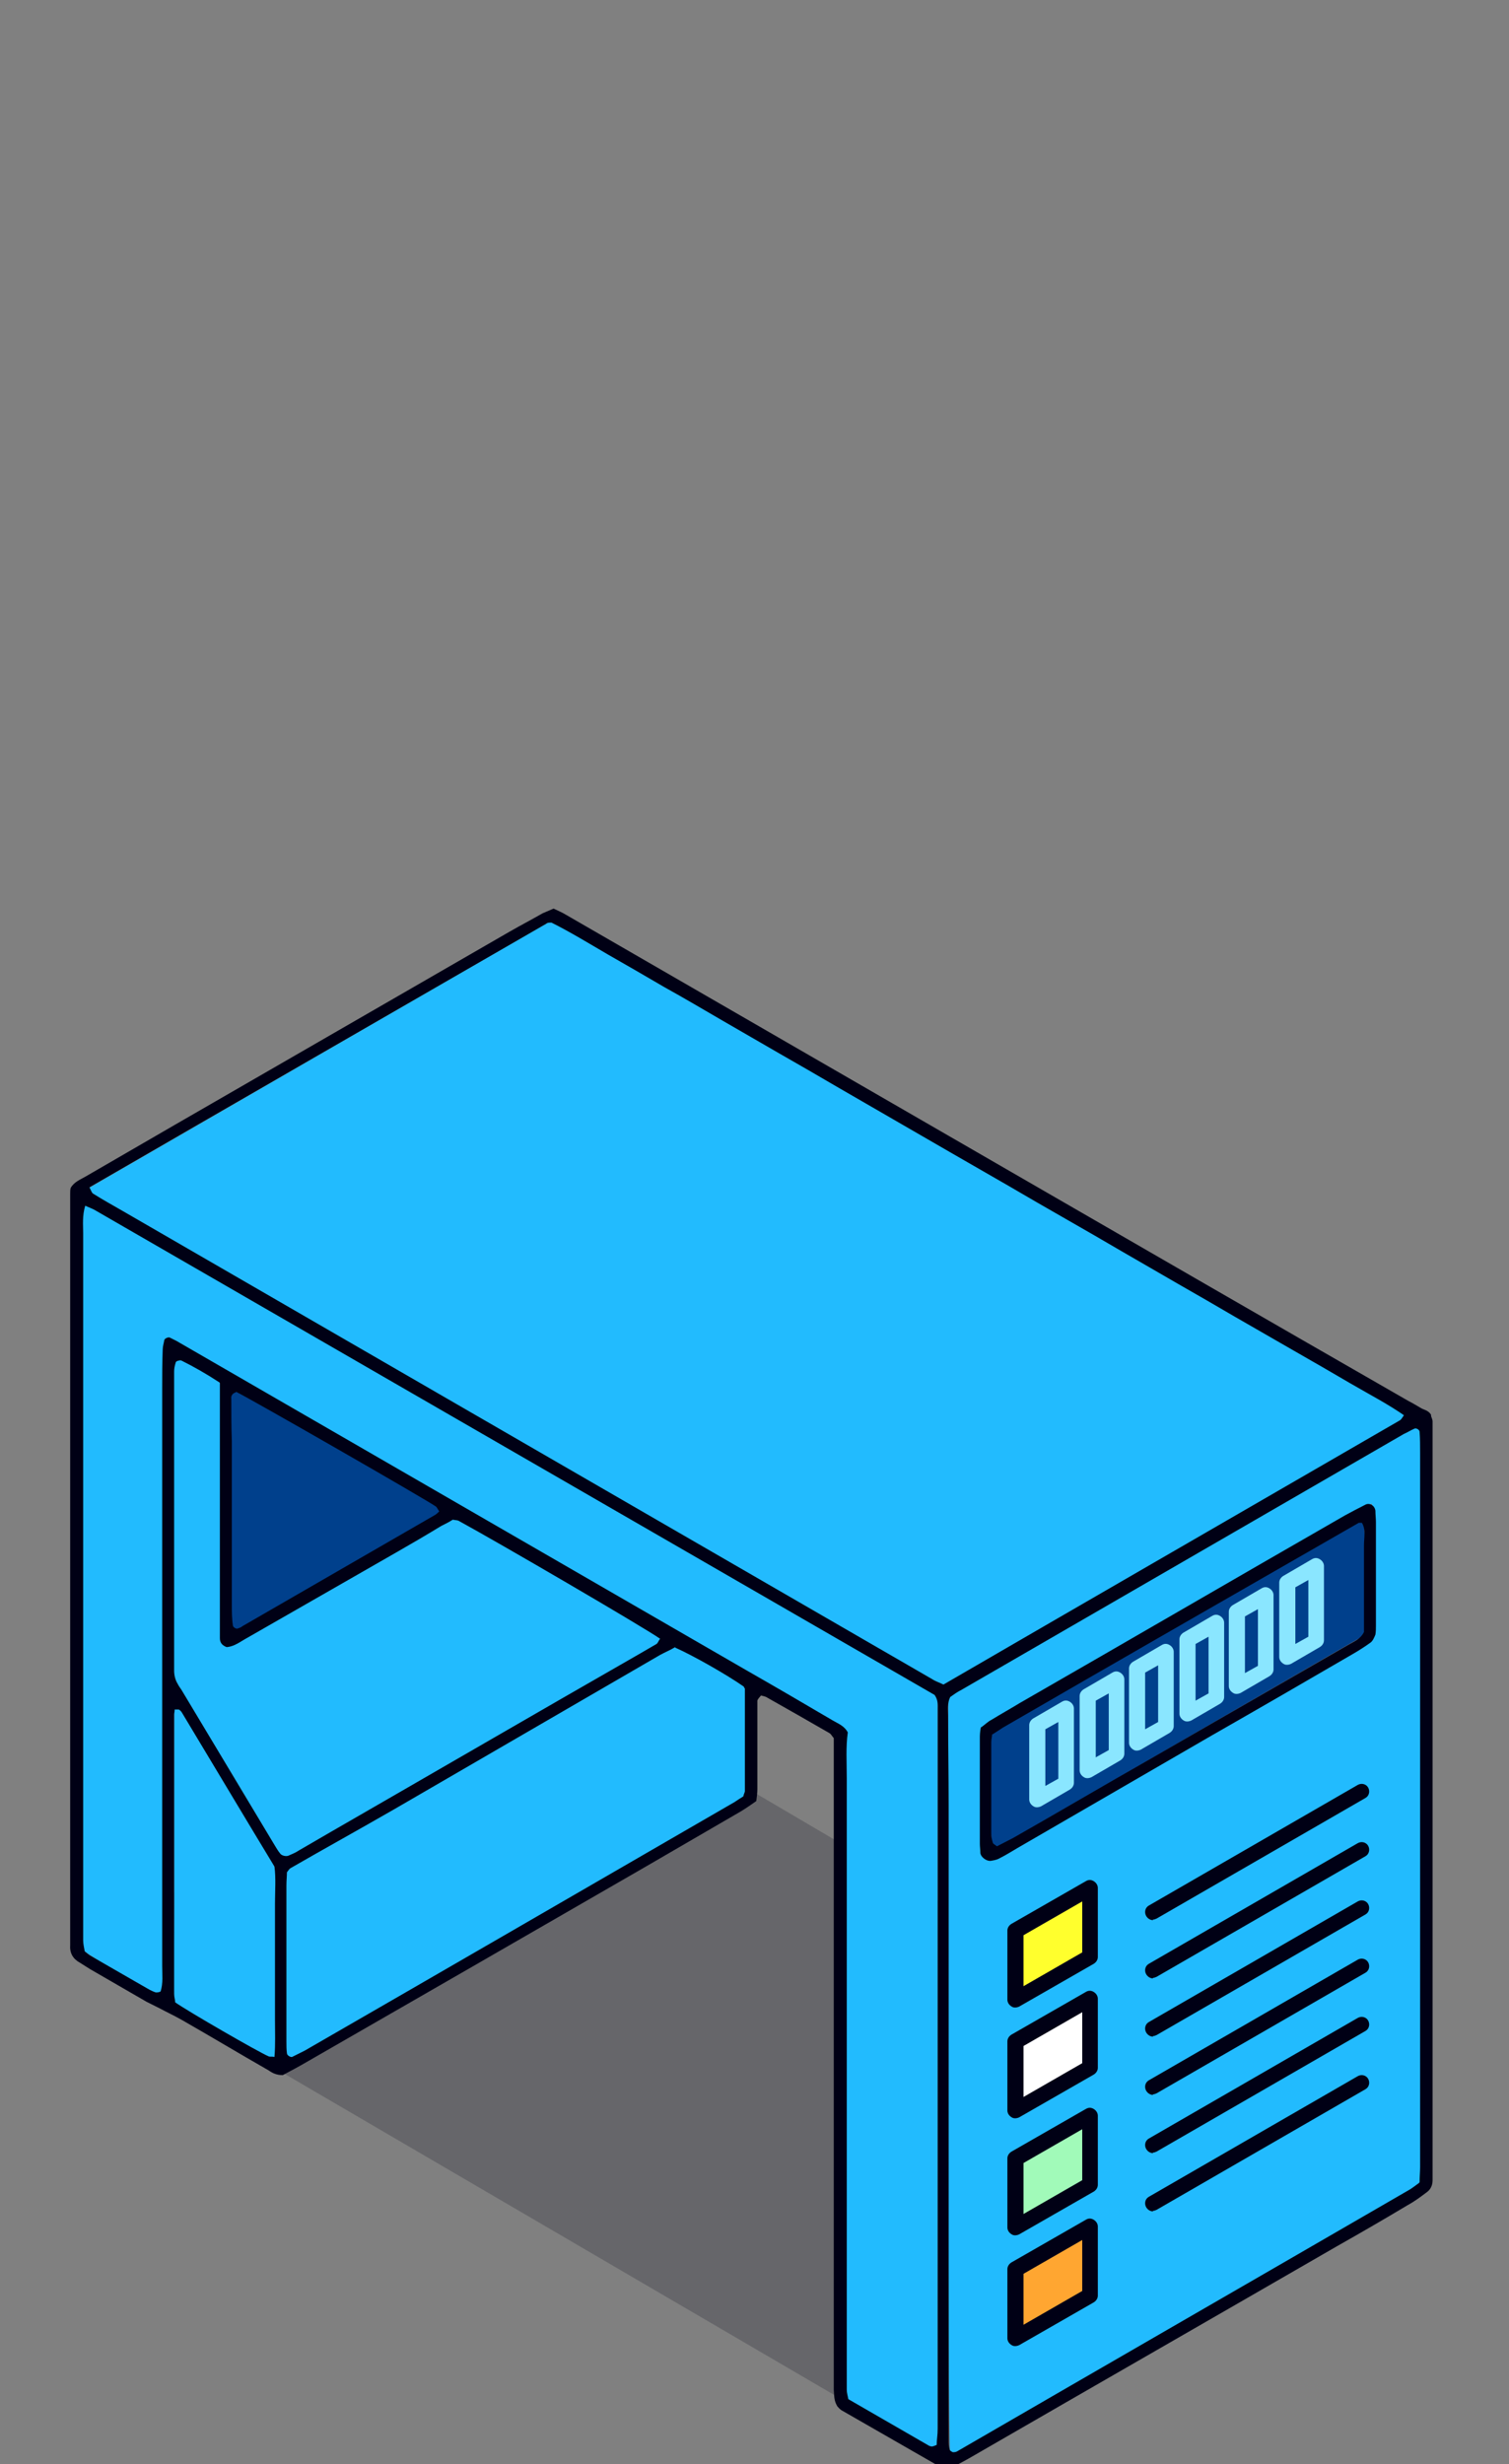 <?xml version="1.0" encoding="UTF-8"?>
<svg id="_レイヤー_2" xmlns="http://www.w3.org/2000/svg" version="1.1" viewBox="0 0 290.3 473.8">
  <rect x="0" y="0" width="290.3" height="473.8" fill="#808080" stroke="none"/>
  <!-- Generator: Adobe Illustrator 29.0.1, SVG Export Plug-In . SVG Version: 2.1.0 Build 192)  -->
  <defs>
    <style>
      .st0 {
        fill: #fff;
      }

      .st1 {
        mix-blend-mode: multiply;
        opacity: .2;
      }

      .st1, .st2 {
        isolation: isolate;
      }

      .st1, .st3 {
        fill: #000015;
      }

      .st4 {
        fill: #ffa631;
      }

      .st5 {
        fill: #22bbfe;
      }

      .st6 {
        fill: #a1fab9;
      }

      .st7 {
        fill: #8ae6ff;
      }

      .st8 {
        fill: #00408c;
      }

      .st9 {
        fill: #ffff2d;
      }
    </style>
  </defs>
  <g class="st2">
    <g id="_レイヤー_21" data-name="_レイヤー_2">
      <g id="_レイヤー_6">
        <g id="_レイヤー_3">
          <polygon class="st1" points="14.4 375.2 181.9 473 274.3 420.6 105.2 321.2 14.4 375.2"/>
          <g>
            <path class="st5" d="M16.8,228.6c29.8-17.2,59.5-34.4,89.3-51.6,9.2,5.3,18.3,10.6,27.5,15.9,9.2,5.3,18.4,10.6,27.6,15.9,9.2,5.3,18.4,10.6,27.6,15.9,9.1,5.2,18.1,10.5,27.2,15.7,9.2,5.3,18.4,10.6,27.6,15.9,9.2,5.3,18.4,10.5,27.9,16.2-.7.5-1.1.8-1.5,1-29.4,17-58.8,33.9-88.1,50.8-.7-.2-1.1-.3-1.5-.5-54.3-31.3-108.5-62.7-162.7-94.1-.2-.1-.3-.5-.9-1.2Z"/>
            <path class="st5" d="M182.8,472.2c-.5-3.5-.7-141.7-.3-146.2,29.6-17.1,59.4-34.3,89.2-51.5.4-.2.8-.2,1.5-.4.2.6.4,1.2.4,1.7,0,1.2,0,2.4,0,3.6,0,45,0,90.1,0,135.1v4.6c-1.1,1.7-2.5,2.3-3.7,3-23.3,13.5-46.6,27-69.9,40.4-4.4,2.5-8.8,5.1-13.2,7.6-1.1.7-2.3,1.2-3.9,2.1h0ZM264,289.1c-2.5.8-4.1,1.9-5.8,2.8-18.7,10.7-37.3,21.5-55.9,32.3-3.8,2.2-7.5,4.4-11.3,6.5-1.4.8-2.2,1.8-2.2,3.6,0,6.9,0,13.8,0,20.6,0,.1,0,.3,0,.4.2,1.9,1.3,2.5,3.1,1.6.9-.5,1.8-1,2.7-1.5,21.6-12.5,43.2-25,64.8-37.5.9-.5,1.8-1.1,2.7-1.6,1.8-1,2.4-2.4,2.4-4.4,0-5.7,0-11.4,0-17.1,0-1.8-.4-3.5-.6-5.8h0Z"/>
            <g>
              <polygon class="st9" points="209.6 376.2 195.4 384.5 195.4 371.2 209.6 363 209.6 376.2"/>
              <path class="st3" d="M195.4,386c-.3,0-.5,0-.8-.2-.5-.3-.8-.8-.8-1.3v-13.3c0-.5.3-1,.8-1.3l14.3-8.2c.5-.3,1-.3,1.5,0,.5.3.8.8.8,1.3v13.3c0,.5-.3,1-.8,1.3l-14.3,8.2c-.2.1-.5.2-.8.2ZM196.9,372.1v9.8l11.3-6.5v-9.8l-11.3,6.5ZM209.6,376.2h0,0Z"/>
            </g>
            <g>
              <polygon class="st0" points="209.6 397.5 195.4 405.8 195.4 392.5 209.6 384.3 209.6 397.5"/>
              <path class="st3" d="M195.4,407.3c-.3,0-.5,0-.8-.2-.5-.3-.8-.8-.8-1.3v-13.3c0-.5.3-1,.8-1.3l14.3-8.2c.5-.3,1-.3,1.5,0,.5.3.8.8.8,1.3v13.3c0,.5-.3,1-.8,1.3l-14.3,8.2c-.2.1-.5.2-.8.2ZM196.9,393.4v9.8l11.3-6.5v-9.8l-11.3,6.5ZM209.6,397.5h0,0Z"/>
            </g>
            <g>
              <polygon class="st6" points="209.6 420.1 195.4 428.3 195.4 415 209.6 406.8 209.6 420.1"/>
              <path class="st3" d="M195.4,429.8c-.3,0-.5,0-.8-.2-.5-.3-.8-.8-.8-1.3v-13.3c0-.5.3-1,.8-1.3l14.3-8.2c.5-.3,1-.3,1.5,0,.5.3.8.8.8,1.3v13.3c0,.5-.3,1-.8,1.3l-14.3,8.2c-.2.1-.5.2-.8.2ZM196.9,415.9v9.8l11.3-6.5v-9.8l-11.3,6.5ZM209.6,420.1h0,0Z"/>
            </g>
            <g>
              <polygon class="st4" points="209.6 441.3 195.4 449.6 195.4 436.3 209.6 428.1 209.6 441.3"/>
              <path class="st3" d="M195.4,451.1c-.3,0-.5,0-.8-.2-.5-.3-.8-.8-.8-1.3v-13.3c0-.5.3-1,.8-1.3l14.3-8.2c.5-.3,1-.3,1.5,0,.5.3.8.8.8,1.3v13.3c0,.5-.3,1-.8,1.3l-14.3,8.2c-.2.1-.5.2-.8.2h0ZM196.9,437.2v9.8l11.3-6.5v-9.8l-11.3,6.5ZM209.6,441.3h0,0Z"/>
            </g>
            <g>
              <path class="st3" d="M221.8,425.2c-.5,0-1-.3-1.3-.8-.4-.7-.2-1.6.5-2l40.2-23.2c.7-.4,1.6-.2,2,.5.4.7.2,1.6-.5,2l-40.2,23.2c-.2.1-.5.2-.7.2Z"/>
              <path class="st3" d="M221.8,414c-.5,0-1-.3-1.3-.8-.4-.7-.2-1.6.5-2l40.2-23.2c.7-.4,1.6-.2,2,.5.4.7.2,1.6-.5,2l-40.2,23.2c-.2.1-.5.2-.7.2Z"/>
              <path class="st3" d="M221.8,402.8c-.5,0-1-.3-1.3-.8-.4-.7-.2-1.6.5-2l40.2-23.2c.7-.4,1.6-.2,2,.5.4.7.2,1.6-.5,2l-40.2,23.2c-.2.1-.5.2-.7.2Z"/>
              <path class="st3" d="M221.8,391.6c-.5,0-1-.3-1.3-.8-.4-.7-.2-1.6.5-2l40.2-23.2c.7-.4,1.6-.2,2,.5.4.7.2,1.6-.5,2l-40.2,23.2c-.2.1-.5.2-.7.2Z"/>
              <path class="st3" d="M221.8,380.4c-.5,0-1-.3-1.3-.8-.4-.7-.2-1.6.5-2l40.2-23.2c.7-.4,1.6-.2,2,.5.4.7.2,1.6-.5,2l-40.2,23.2c-.2.1-.5.2-.7.2Z"/>
              <path class="st3" d="M221.8,369.2c-.5,0-1-.3-1.3-.8-.4-.7-.2-1.6.5-2l40.2-23.2c.7-.4,1.6-.2,2,.5.4.7.2,1.6-.5,2l-40.2,23.2c-.2.1-.5.2-.7.2Z"/>
            </g>
            <path class="st5" d="M180.4,326v144.7c-.6,0-1.2.2-1.5,0-5.3-3-10.6-6.1-15.7-9-.3-.4-.4-.5-.5-.7,0-.1,0-.3,0-.4,0-.3,0-.6,0-.9,0-42.2,0-84.4,0-126.8-1.4-1.3-3.2-2.2-4.8-3.1-11.7-6.7-23.3-13.5-35-20.2-28.6-16.5-57.3-33.1-85.9-49.6-1.5-.9-2.9-2-5-2.4-.2.7-.5,1.2-.5,1.7,0,1.5,0,3,0,4.5,0,38.2,0,76.3,0,114.5,0,1.6.2,3.2-.2,4.8-.5.1-.8.3-1,.2-1.9-.6-12.1-6.6-14.3-8.3-.5-5-.7-113.5-.3-140.5,0-.9.1-1.7.2-2.5,1.1-.9,1.9-.2,2.6.3,7.1,4.1,14.2,8.2,21.4,12.3,43,24.8,86,49.6,129.1,74.5,3,1.7,6,3.4,9,5.1.9.5,1.7,1.1,2.6,1.7h0Z"/>
            <path class="st5" d="M87.4,291.7c5.2,2.4,37.4,21.2,40,23.3-.4,1.5-1.9,1.8-3,2.4-12.2,7-24.4,14-36.5,21-9.5,5.5-18.9,11-28.3,16.4-1.5.9-3.1,1.7-4.9,2.6-.7-.8-1.3-1.5-1.7-2.2-6.1-10.1-12.2-20.3-18.3-30.4-.9-1.4-1.4-2.8-1.4-4.6,0-19,0-38,0-57,0-.7.1-1.4.3-2.4,3.4.8,5.7,2.9,8.4,4.3.8,1.6.5,3.3.5,4.9,0,13.6,0,27.2,0,40.8,0,1.6-.3,3.3.4,4.7,1,.8,1.8.4,2.6,0,5.3-3,10.7-6.1,16-9.1,7.9-4.6,15.8-9.2,23.7-13.7.8-.4,1.6-.8,2.3-1.1h0Z"/>
            <path class="st5" d="M54.9,396.7v-37.1c25-14.4,50-28.8,75.1-43.3,4.7,2.2,9,5.1,13.5,7.6v21.6c-7.2,4.4-14.7,8.5-22,12.8-7.4,4.3-14.8,8.5-22.1,12.8-7.2,4.2-14.5,8.4-21.7,12.6-7.3,4.2-14.6,8.5-22.7,13.1h0Z"/>
            <path class="st8" d="M44.6,313.3c-.3-2.8-.6-41.9-.3-45.8,1.1-.7,2,.2,2.8.6,8.8,5.1,17.6,10.1,26.4,15.2,3.1,1.8,6.2,3.6,9.3,5.4-8.4-4.9-5.9-4,2.1,1.4,0,.3,0,.5,0,.6,0,.1-.2.3-.3.3-12.7,7.3-25.3,14.7-38,22-.4.2-.8.3-1.3.4-.1,0-.3,0-.7-.2h0Z"/>
            <path class="st5" d="M34.3,327.8c.3.5.7.9,1,1.4,5.5,9.1,10.9,18.2,16.4,27.3.9,1.4,1.4,2.9,1.4,4.6,0,10.6.1,21.2.2,31.8,0,.9-.1,1.8-.2,2.9-.7,0-1.3,0-1.7-.2-5.7-3.2-11.4-6.5-17.1-9.8-.2-.1-.4-.4-.8-.9-.2-6.1,0-12.5,0-19,0-6.3,0-12.6,0-18.8,0-6.4,0-12.7,0-19.1.3,0,.7-.1,1-.2h0Z"/>
            <path class="st8" d="M191,355.2c-.7-3.1-.9-14.7-.3-21.7,0-.1.2-.3.2-.4,0-.1.2-.2.3-.3.2-.2.5-.4.7-.5,22.9-13.2,45.8-26.4,68.7-39.7.4-.2.8-.3,1.2-.4.1,0,.3,0,.4.1.7,3.2.9,14.3.3,21.7,0,.1-.1.3-.2.4,0,.1-.2.3-.3.3-22.9,13.2-45.8,26.5-68.7,39.7-.5.3-1.1.5-1.6.8-.1,0-.3,0-.4,0-.1,0-.3,0-.4-.1h0Z"/>
            <g>
              <path class="st7" d="M199.6,347.5c-.3,0-.5,0-.8-.2-.5-.3-.8-.8-.8-1.3v-14.3c0-.5.3-1,.8-1.3l5.5-3.2c.5-.3,1-.3,1.5,0,.5.3.8.8.8,1.3v14.3c0,.5-.3,1-.8,1.3l-5.5,3.2c-.2.1-.5.2-.8.2ZM201.1,332.5v10.9l2.5-1.4v-10.9l-2.5,1.4ZM205.1,342.8h0,0Z"/>
              <path class="st7" d="M209.3,341.9c-.3,0-.5,0-.8-.2-.5-.3-.8-.8-.8-1.3v-14.3c0-.5.3-1,.8-1.3l5.5-3.2c.5-.3,1-.3,1.5,0,.5.3.8.8.8,1.3v14.3c0,.5-.3,1-.8,1.3l-5.5,3.2c-.2.1-.5.2-.8.2ZM210.8,327v10.9l2.5-1.4v-10.9l-2.5,1.4ZM214.7,337.3h0,0Z"/>
              <path class="st7" d="M218.8,336.6c-.3,0-.5,0-.8-.2-.5-.3-.8-.8-.8-1.3v-14.3c0-.5.3-1,.8-1.3l5.5-3.2c.5-.3,1-.3,1.5,0,.5.3.8.8.8,1.3v14.3c0,.5-.3,1-.8,1.3l-5.5,3.2c-.2.1-.5.2-.8.2ZM220.3,321.6v10.9l2.5-1.4v-10.9l-2.5,1.4ZM224.3,331.9h0,0Z"/>
              <path class="st7" d="M228.5,331c-.3,0-.5,0-.8-.2-.5-.3-.8-.8-.8-1.3v-14.3c0-.5.3-1,.8-1.3l5.5-3.2c.5-.3,1-.3,1.5,0,.5.3.8.8.8,1.3v14.3c0,.5-.3,1-.8,1.3l-5.5,3.2c-.2.1-.5.2-.8.2ZM230,316.1v10.9l2.5-1.4v-10.9l-2.5,1.4ZM234,326.4h0,0Z"/>
              <path class="st7" d="M238,325.7c-.3,0-.5,0-.8-.2-.5-.3-.8-.8-.8-1.3v-14.3c0-.5.3-1,.8-1.3l5.5-3.2c.5-.3,1-.3,1.5,0,.5.3.8.8.8,1.3v14.3c0,.5-.3,1-.8,1.3l-5.5,3.2c-.2.1-.5.2-.8.2ZM239.5,310.8v10.9l2.5-1.4v-10.9l-2.5,1.4ZM243.5,321h0,0Z"/>
              <path class="st7" d="M247.7,320.1c-.3,0-.5,0-.8-.2-.5-.3-.8-.8-.8-1.3v-14.3c0-.5.3-1,.8-1.3l5.5-3.2c.5-.3,1-.3,1.5,0,.5.3.8.8.8,1.3v14.3c0,.5-.3,1-.8,1.3l-5.5,3.2c-.2.1-.5.2-.8.2h0ZM249.2,305.2v10.9l2.5-1.4v-10.9l-2.5,1.4ZM253.1,315.5h0,0Z"/>
            </g>
            <path class="st3" d="M275.3,272.2c0,.2.3.7.3,1.1,0,1.2,0,2.4,0,3.6,0,45.8,0,91.6,0,137.4,0,1.6,0,3.3,0,4.9,0,1-.4,1.8-1.1,2.3-1.2.9-2.4,1.8-3.7,2.5-4.5,2.7-9,5.3-13.6,7.9-23.2,13.4-46.4,26.7-69.6,40.1-1.7,1-3.4,1.9-4.8,2.6-1.2.2-1.9-.2-2.5-.6-6.1-3.5-12.2-7-18.3-10.5-.4-.2-.7-.6-.9-.8-.7-1.1-.6-2.1-.7-3.2,0-2.5,0-5.1,0-7.6,0-35.6,0-71.2,0-106.9,0-3.6,0-7.2,0-10.8-.3-.3-.5-.8-.9-1-4-2.3-8-4.6-12.1-6.9-.2-.1-.6-.2-1-.3-.2.3-.6.6-.7,1,0,1.3,0,2.7,0,4,0,4.3,0,8.7,0,13,0,.7-.1,1.5-.2,2.3-1,.7-2,1.4-3,2-6.2,3.6-12.4,7.2-18.6,10.8-21.5,12.4-43,24.8-64.6,37.2-1.7,1-3.4,1.9-4.9,2.7-1.2,0-2-.4-2.7-.9-5.6-3.2-11.1-6.5-16.7-9.7-1.4-.8-2.9-1.5-4.4-2.3-.8-.4-1.6-.8-2.4-1.2-3.6-2.1-7.3-4.2-10.9-6.3-.6-.4-1.3-.8-1.9-1.2-1.3-.7-2-1.8-1.9-3.3,0-1.3,0-2.7,0-4,0-37,0-73.9,0-110.9,0-9.9,0-19.8,0-29.6,0-.4,0-.9.1-1.2.7-1.2,1.9-1.6,2.9-2.2,5.7-3.3,11.4-6.6,17.1-9.9,21.5-12.4,43-24.8,64.5-37.2,2.1-1.2,4.2-2.3,6.3-3.5.7-.3,1.4-.6,2.1-.9.8.4,1.6.7,2.4,1.2,28.2,16.3,56.5,32.6,84.7,48.9,25.8,14.9,51.6,29.8,77.4,44.6.8.4,1.6.9,2.3,1.3.6.4,1.4.4,2,1.3h0ZM270.5,272.4c-3.4-2.4-7.1-4.3-10.7-6.4-3.6-2.1-7.2-4.2-10.9-6.3-3.8-2.2-7.5-4.3-11.3-6.5-3.6-2.1-7.2-4.2-10.9-6.3-3.6-2.1-7.3-4.2-10.9-6.3-3.6-2.1-7.2-4.2-10.9-6.3s-7.3-4.2-10.9-6.3c-3.8-2.2-7.5-4.3-11.3-6.5-3.6-2.1-7.3-4.2-10.9-6.3-3.6-2.1-7.3-4.2-10.9-6.3-3.6-2.1-7.2-4.2-10.9-6.3-3.6-2.1-7.3-4.2-10.9-6.3-3.8-2.2-7.5-4.4-11.3-6.5-3.6-2.1-7.2-4.2-10.9-6.3-3.6-2.1-7.2-4.3-10.8-6.1-.5,0-.8,0-1,.2-29.3,16.9-58.5,33.7-87.9,50.7.3.5.4,1,.7,1.2,1.9,1.2,3.9,2.3,5.8,3.4,51.9,30,103.8,60,155.7,90,.6.4,1.3.6,2.1,1,29.3-17,58.6-33.9,87.8-50.8.2-.1.4-.4.8-1h0ZM273.1,419.6c0-1.1.1-2,.1-2.9,0-4,0-8.1,0-12.1,0-41.8,0-83.5,0-125.3,0-1.3,0-2.7-.1-4,0-.4-.7-.8-1-.6-.7.3-1.3.7-2,1-28.4,16.4-56.7,32.8-85.1,49.2-.8.4-1.5.9-2.2,1.4-.6,1.2-.4,2.5-.4,3.6,0,5.7.1,11.4.1,17.1,0,18,0,35.9,0,53.9,0,20.7,0,41.3,0,62,0,2.1,0,4.2,0,6.3,0,.6,0,1.2.2,1.8,0,.2.4.4.6.5.3,0,.6,0,.9-.2,29-16.8,58-33.5,87-50.3.5-.3,1-.7,1.7-1.2h0ZM16.4,231.8c-.6,2-.4,3.7-.4,5.3,0,41.6,0,83.2,0,124.8,0,3.7,0,7.5,0,11.2,0,.7.2,1.5.3,2.1.5.4.8.7,1.2.9,3.8,2.2,7.5,4.3,11.3,6.5.4.2.8.4,1.2.5.2,0,.6,0,.9-.2.5-1.6.3-3.2.3-4.9,0-37,0-73.9,0-110.9,0-2.5,0-5.1.1-7.6,0-.6.2-1.2.3-1.8,0-.3.8-.7,1.1-.5.4.2.8.4,1.2.6,36.5,21.1,73.1,42.2,109.6,63.3,5.6,3.2,11.1,6.4,16.7,9.7,1,.6,2.2,1,2.9,2.3-.4,2.8-.2,5.8-.2,8.8,0,4.6,0,9.3,0,13.9,0,14.5,0,29,0,43.5,0,20.1,0,40.1,0,60.2,0,.6.2,1.2.3,1.8,5.2,3,10.4,6,15.6,9,.1,0,.3.1.4.1.3,0,.5-.1,1-.3,0-1,.2-2,.2-3.1,0-29.6,0-59.3,0-88.9,0-6.6,0-13.2,0-19.8,0-9.9,0-19.8,0-29.6,0-.9.1-1.8-.6-2.8-53.7-31-107.6-62.1-161.5-93.2-.5-.3-1.1-.5-2-.9ZM42.2,265.8c-2.6-1.7-4.9-3-7.3-4.2-.1,0-.3-.1-.4,0-.3,0-.7.2-.7.4-.2.6-.3,1.2-.3,1.7,0,18.3,0,36.5,0,54.8,0,.9,0,1.8,0,2.7,0,.9.2,1.8.7,2.6.2.4.5.8.7,1.1,6,10,12,20,18,30,.3.5.6,1,1,1.5.3.4,1.1.6,1.6.4.7-.3,1.4-.6,2-1,2.1-1.2,4.1-2.4,6.2-3.6,19.8-11.4,39.6-22.9,59.5-34.3,1-.6,2.1-1.2,3.1-1.8.3-.2.4-.7.7-1-3.3-2.3-31.1-18.5-38.8-22.7-.2-.1-.6-.1-1.1-.2-.6.4-1.4.8-2.2,1.2-2.8,1.7-5.7,3.4-8.5,5-9.6,5.5-19.2,11-28.8,16.5-1.3.7-2.5,1.7-4,1.8-.8-.3-1.3-.8-1.3-1.7,0-1.3,0-2.7,0-4,0-13.5,0-26.9,0-40.4,0-1.5,0-3,0-4.7h0ZM129.9,316.7c-1,.6-2,1-2.9,1.5-17.1,9.9-34.1,19.8-51.2,29.7-6.6,3.8-13.3,7.5-19.9,11.3-.2.1-.4.4-.7.8,0,.7-.1,1.6-.1,2.5,0,10,0,20,0,30.1,0,.7,0,1.5.1,2.2,0,.4.7.8,1,.7.8-.4,1.6-.8,2.4-1.2,27.6-15.9,55.2-31.9,82.7-47.8.6-.4,1.2-.8,1.7-1.1.1-.5.3-.8.3-1,0-6.4,0-12.9,0-19.3,0-.1,0-.3,0-.4,0-.1-.2-.2-.2-.4-3.3-2.3-9.8-6-13.2-7.5h0ZM33.6,328.8c0,.3-.1.6-.1.9,0,17.9,0,35.8,0,53.7,0,.6.2,1.1.2,1.6,2.4,1.7,15.9,9.5,18,10.4.2.1.6,0,1.1.1.2-2.4.1-4.7.1-7.1,0-2.5,0-5.1,0-7.6,0-2.4,0-4.8,0-7.2,0-2.5,0-5.1,0-7.6,0-2.4.2-4.8-.1-7.1-6-9.9-11.9-19.8-17.8-29.6-.1-.2-.4-.5-.6-.6-.2,0-.5,0-.8,0h0ZM45.4,267.7c-.7.2-1,.7-.9,1.3,0,2.7,0,5.4.1,8.1,0,10.5,0,20.9,0,31.4,0,1.3,0,2.7.2,4,0,.4.7.8,1,.6.3-.1.6-.2.8-.4,12.3-7.1,24.6-14.2,36.9-21.3.4-.2.7-.5,1-.8-.3-.4-.4-.7-.6-.9-1.8-1.3-35.8-20.8-38.5-22.1Z"/>
            <path class="st3" d="M188.8,332.1c.8-.6,1.3-1.1,1.9-1.4,1.8-1.1,3.6-2.1,5.4-3.2,20.9-12,41.7-24.1,62.6-36.1,1.3-.7,2.6-1.4,4-2.1.8-.4,1.8.2,1.9,1.2,0,.7.1,1.5.1,2.2,0,6.6,0,13.2,0,19.8,0,.6,0,1.2-.1,1.8-.2.5-.5,1.2-.9,1.5-1.1.8-2.2,1.5-3.4,2.2-9.1,5.3-18.1,10.5-27.2,15.7-12.4,7.2-24.9,14.4-37.3,21.6-1.2.7-2.3,1.4-3.5,2-.5.3-1.1.4-1.7.5-.8.1-1.9-.7-2-1.5,0-.6-.1-1.2-.1-1.8,0-6.7,0-13.5,0-20.2,0-.6,0-1.2.2-2.2h0ZM190.9,333.3c-.1.8-.2,1.3-.2,1.7,0,5.8,0,11.7,0,17.5,0,.6.1,1.2.3,1.8,0,.2.4.4.8.7,1-.5,2.1-1.1,3.1-1.6,8.6-4.9,17.1-9.9,25.7-14.8,13-7.5,25.9-14.9,38.9-22.4,1-.6,2.2-1,2.9-2.4,0-1.2,0-2.7,0-4.2,0-1.3,0-2.7,0-4,0-1.5,0-3,0-4.5,0-1.3,0-2.7,0-4,0-1.4.4-3-.4-4.3-.3,0-.5,0-.6,0-22.8,13.1-45.7,26.2-68.5,39.4-.6.4-1.2.8-2,1.3h0Z"/>
          </g>
        </g>
      </g>
    </g>
  </g>
</svg>